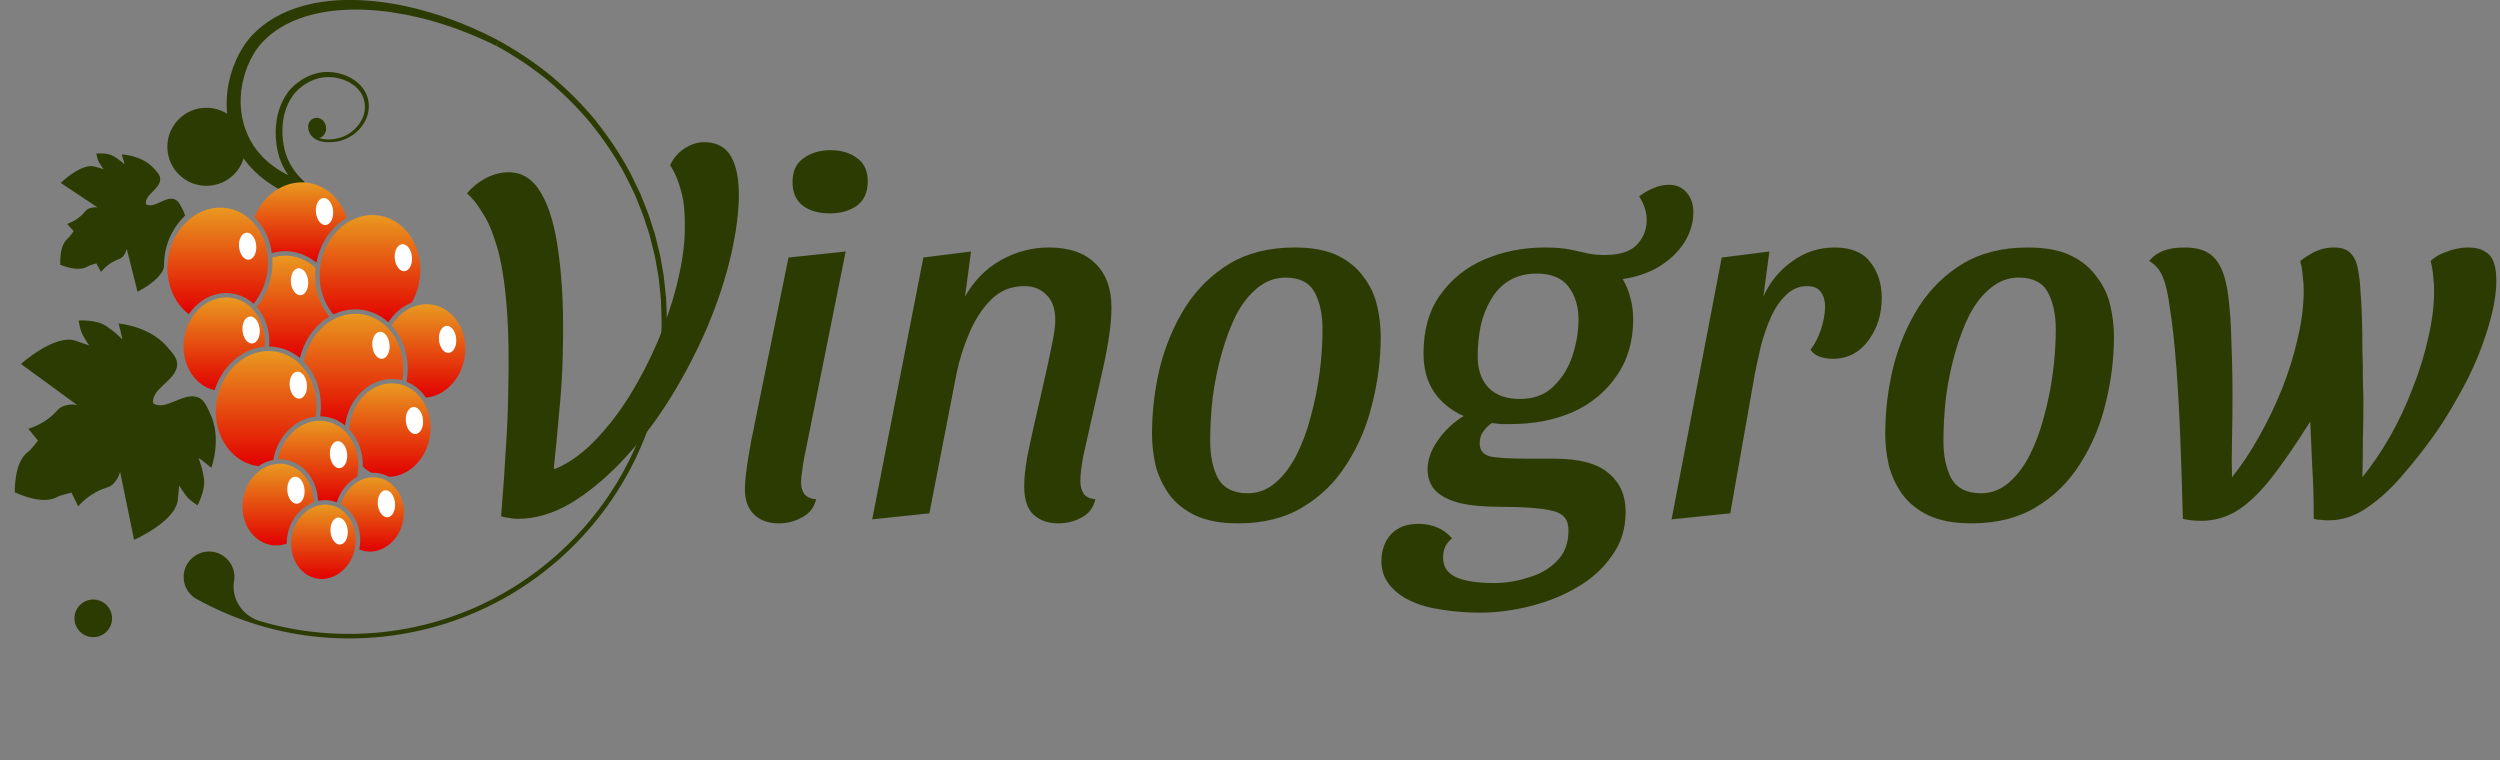 <svg width="638" height="194" viewBox="0 0 638 194" fill="none" xmlns="http://www.w3.org/2000/svg">
<rect x="0" y="0" width="638" height="194" fill="#808080" stroke="none"/>
<g clip-path="url(#clip0_491_50)">
<path d="M5.36 92.899L19.71 103.369C19.71 103.369 18.01 102.929 16.13 103.669C14.85 104.169 14.58 104.909 13.44 105.939C10.49 108.589 7.21 109.409 7.21 109.409L9.69 112.429C9.69 112.429 8.02 114.669 7.26 115.229C5.54 116.479 3.84 119.199 3.76 125.639C9.65 128.239 12.84 127.819 14.69 126.779C15.51 126.319 18.24 125.719 18.24 125.719L19.96 129.229C19.96 129.229 22.07 126.579 25.7 124.999C27.11 124.389 27.9 124.439 28.88 123.489C30.33 122.089 30.64 120.359 30.64 120.359L34.21 137.759C34.21 137.759 44.99 133.049 45.4 127.409C45.49 126.149 45.74 123.879 45.74 123.879C45.74 123.879 46.38 125.049 47.58 126.619C48.39 127.689 50.4 128.959 50.4 128.959C50.4 128.959 52.42 125.299 52.07 122.349C51.71 119.389 50.67 116.939 50.67 116.939C50.67 116.939 50.87 116.889 52.18 117.969C53.69 119.209 53.94 119.379 53.94 119.379C53.94 119.379 56.61 112.129 53.75 105.809C52.66 103.399 52.03 102.009 50.54 101.409C46.88 99.939 42.33 104.939 39.15 102.959L39.08 102.919V102.839C38.59 99.129 45.03 97.069 45.21 93.119C45.28 91.509 44.28 90.359 42.54 88.369C37.97 83.149 30.27 82.569 30.27 82.569C30.27 82.569 30.33 82.859 30.82 84.749C31.25 86.389 31.13 86.549 31.13 86.549C31.13 86.549 29.34 84.579 26.79 83.029C24.25 81.479 20.08 81.809 20.08 81.809C20.08 81.809 20.41 84.159 21.04 85.339C21.97 87.089 22.77 88.149 22.77 88.149C22.77 88.149 20.6 87.439 19.41 86.999C14.1 85.039 5.35 92.889 5.35 92.889L5.36 92.899Z" fill="#2B3B01"/>
<path d="M127.209 10.36L126.559 11.649H126.549C122.349 9.58 118.019 7.79 113.569 6.34C109.129 4.9 104.579 3.81 99.979 3.13C95.379 2.46 90.719 2.24 86.139 2.64C81.569 3.06 77.059 4.13 73.079 6.2C71.099 7.24 69.259 8.51 67.679 10.04C67.309 10.44 66.899 10.819 66.549 11.229C66.209 11.639 65.859 12.04 65.559 12.499C64.919 13.37 64.389 14.339 63.889 15.309C61.949 19.27 61.079 23.79 61.519 28.119C61.979 32.45 63.749 36.58 66.689 39.69C68.619 41.77 71.009 43.45 73.599 44.73C73.579 44.709 73.559 44.679 73.539 44.66C72.539 43.23 71.729 41.63 71.219 39.94C70.709 38.239 70.459 36.539 70.379 34.809C70.219 31.36 70.879 27.79 72.679 24.759C72.899 24.39 73.139 24.02 73.399 23.669C73.519 23.5 73.649 23.299 73.799 23.119C73.939 22.95 74.099 22.779 74.249 22.619C74.859 21.98 75.509 21.399 76.219 20.89C77.619 19.86 79.229 19.07 80.959 18.669C82.679 18.259 84.479 18.27 86.179 18.649C87.889 19.02 89.539 19.73 90.929 20.82C92.319 21.89 93.429 23.41 93.869 25.149C94.329 26.88 94.149 28.739 93.439 30.349C92.019 33.569 88.809 35.84 85.389 36.209C84.539 36.309 83.679 36.34 82.809 36.23C81.949 36.12 81.079 35.889 80.319 35.389C80.039 35.209 79.789 34.989 79.569 34.749C79.569 34.749 79.549 34.749 79.549 34.739C79.479 34.66 79.399 34.569 79.329 34.48C79.059 34.109 78.869 33.679 78.759 33.249C78.709 33.039 78.679 32.84 78.659 32.63C78.609 32.029 78.729 31.399 79.089 30.93C79.139 30.869 79.189 30.799 79.249 30.75C79.579 30.41 79.989 30.169 80.479 30.09C81.739 29.88 82.959 30.869 83.189 32.289C83.419 33.679 82.629 34.969 81.419 35.23C81.879 35.4 82.379 35.489 82.889 35.55C83.669 35.63 84.489 35.599 85.289 35.48C86.079 35.349 86.869 35.15 87.609 34.859C88.339 34.559 89.039 34.169 89.669 33.679C90.939 32.719 91.979 31.45 92.579 30C93.189 28.549 93.289 26.919 92.869 25.43C92.459 23.939 91.489 22.64 90.239 21.72C88.979 20.779 87.479 20.169 85.939 19.869C84.389 19.559 82.789 19.59 81.279 19.98C79.759 20.36 78.339 21.09 77.079 22.04C76.449 22.52 75.859 23.059 75.339 23.63C75.209 23.779 75.089 23.919 74.969 24.07C74.859 24.209 74.749 24.36 74.639 24.529C74.419 24.849 74.209 25.189 74.009 25.529C72.449 28.279 71.899 31.529 72.109 34.709C72.209 36.289 72.489 37.9 72.969 39.38C73.459 40.859 74.199 42.26 75.119 43.539C75.879 44.58 76.759 45.539 77.729 46.419C77.729 46.419 77.729 46.429 77.749 46.429L77.059 48.52L76.369 50.609C73.979 49.77 71.699 48.679 69.559 47.319C67.419 45.969 65.429 44.33 63.729 42.4C62.029 40.48 60.609 38.239 59.659 35.859C58.689 33.489 58.099 30.97 57.899 28.43C57.529 23.349 58.659 18.27 60.979 13.819C61.589 12.71 62.219 11.62 63.009 10.6C63.379 10.079 63.809 9.6 64.239 9.11C64.679 8.64 65.139 8.22 65.589 7.77C67.449 6.06 69.569 4.68 71.799 3.58C76.279 1.41 81.159 0.4 85.979 0.08C90.819 -0.2 95.639 0.15 100.359 0.97C109.719 2.59 118.709 5.87 127.059 10.249C127.109 10.27 127.159 10.3 127.219 10.329H127.259L127.209 10.36Z" fill="#2B3B01"/>
<path d="M80.751 67.049C79.031 65.609 77.011 64.659 74.851 64.289C73.011 63.969 71.181 64.069 69.381 64.579C68.891 60.969 67.321 57.749 64.891 55.419C67.461 49.279 73.191 45.709 78.941 46.699C83.341 47.459 86.961 50.839 88.491 55.559C84.521 57.879 81.651 62.129 80.751 67.049Z" fill="url(#paint0_linear_491_50)"/>
<path d="M48.19 80.18C44.05 77.09 41.96 71.29 42.96 65.529C44.35 57.499 51.13 51.94 58.08 53.139C60.21 53.51 62.19 54.489 63.83 55.989C66.37 58.289 67.97 61.63 68.33 65.379C68.48 66.859 68.42 68.379 68.16 69.889C67.96 71.029 67.65 72.15 67.23 73.21C66.61 74.799 65.77 76.249 64.71 77.529C63.26 76.2 61.52 75.32 59.63 74.96C59.57 74.939 59.51 74.93 59.46 74.919C55.22 74.189 50.86 76.24 48.19 80.18Z" fill="url(#paint1_linear_491_50)"/>
<path d="M76.56 91.389C74.83 89.939 72.8 88.979 70.63 88.609C69.99 88.499 69.35 88.439 68.7 88.429C69 84.649 67.83 80.949 65.5 78.329C66.67 76.939 67.6 75.349 68.27 73.619C68.72 72.489 69.05 71.299 69.26 70.079C69.51 68.629 69.59 67.169 69.48 65.729C71.17 65.219 72.91 65.119 74.64 65.409C76.83 65.789 78.86 66.819 80.54 68.399C80.29 70.709 80.49 73.059 81.13 75.209C81.74 77.289 82.75 79.209 84.06 80.799C80.35 82.979 77.61 86.849 76.55 91.399L76.56 91.389Z" fill="url(#paint2_linear_491_50)"/>
<path d="M85.091 80.249C83.801 78.749 82.811 76.909 82.221 74.899C81.601 72.809 81.421 70.509 81.701 68.259C81.731 67.979 81.771 67.709 81.821 67.429C82.661 62.609 85.501 58.459 89.421 56.339C91.791 55.049 94.401 54.599 96.941 55.039C103.891 56.239 108.411 63.759 107.021 71.789C106.681 73.739 106.031 75.569 105.081 77.219C102.681 78.149 100.581 79.909 99.101 82.249C97.291 80.599 95.121 79.519 92.771 79.119C90.241 78.679 87.641 79.049 85.241 80.169L85.081 80.239L85.091 80.249Z" fill="url(#paint3_linear_491_50)"/>
<path d="M81.15 127.84C80.99 122.79 77.85 118.48 73.47 117.44C73.29 117.4 73.11 117.36 72.92 117.33C72.26 117.22 71.59 117.18 70.93 117.21C72.01 111.76 76.23 107.66 81.06 107.39C81.15 107.39 81.2 107.38 81.25 107.38C81.89 107.36 82.5 107.4 83.1 107.51C84.98 107.84 86.72 108.76 88.12 110.17C88.23 110.28 88.32 110.38 88.42 110.48C90.48 112.74 91.58 115.95 91.44 119.28C91.42 119.87 91.35 120.47 91.25 121.07C91.21 121.28 91.17 121.49 91.12 121.69C88.71 122.98 86.82 125.37 85.96 128.2C85.44 128 84.9 127.84 84.35 127.75C83.27 127.56 82.2 127.59 81.13 127.82L81.15 127.84Z" fill="url(#paint4_linear_491_50)"/>
<path d="M69.16 139.079C64.26 138.229 61.07 132.919 62.05 127.229C62.55 124.329 64.09 121.739 66.27 120.109L66.43 119.999C67.62 119.139 68.96 118.589 70.32 118.409C71.12 118.299 71.93 118.309 72.73 118.449C72.89 118.479 73.05 118.509 73.2 118.549C77.17 119.489 79.99 123.499 80.02 128.179C78.66 128.679 77.39 129.519 76.33 130.639C74.78 132.269 73.75 134.349 73.34 136.679C73.22 137.359 73.16 138.049 73.16 138.739C71.86 139.189 70.48 139.309 69.15 139.079H69.16Z" fill="url(#paint5_linear_491_50)"/>
<path d="M80.919 147.639C77.169 146.989 74.449 143.479 74.309 139.099C74.279 138.349 74.329 137.599 74.459 136.859C74.819 134.759 75.749 132.869 77.149 131.409C78.179 130.319 79.429 129.529 80.749 129.119C81.869 128.759 83.019 128.679 84.169 128.879C84.839 128.999 85.489 129.209 86.099 129.509C86.329 129.619 86.549 129.749 86.789 129.899C89.769 131.789 91.309 135.709 90.629 139.669C90.589 139.919 90.529 140.159 90.479 140.399C89.319 145.189 85.119 148.369 80.919 147.649V147.639Z" fill="url(#paint6_linear_491_50)"/>
<path d="M93.2 140.649C92.68 140.559 92.169 140.409 91.68 140.209C91.7 140.099 91.73 139.979 91.749 139.869C92.51 135.469 90.76 131.079 87.4 128.949C87.269 128.869 87.139 128.789 87.019 128.719C87.79 126.019 89.59 123.749 91.879 122.609L92.12 122.489C92.93 122.119 93.779 121.889 94.639 121.819H94.7C95.279 121.769 95.87 121.799 96.45 121.899C97.299 122.049 98.109 122.339 98.84 122.779C101.99 124.609 103.62 128.579 102.91 132.679C102.01 137.849 97.659 141.439 93.2 140.659V140.649Z" fill="url(#paint7_linear_491_50)"/>
<path d="M54.78 99.57C49.39 98.39 45.93 92.43 47.03 86.08C47.33 84.35 47.93 82.74 48.83 81.28C51.21 77.41 55.31 75.35 59.26 76.04C59.27 76.04 59.39 76.07 59.39 76.07C61.25 76.42 62.96 77.35 64.33 78.75C66.7 81.18 67.89 84.79 67.55 88.48C65.61 88.63 63.67 89.25 61.9 90.3C58.58 92.27 56.01 95.63 54.77 99.57H54.78Z" fill="url(#paint8_linear_491_50)"/>
<path d="M65.4 118.88C58.45 117.68 53.929 110.16 55.319 102.13C55.419 101.53 55.559 100.95 55.719 100.38C56.809 96.5 59.279 93.18 62.48 91.28C64.24 90.24 66.18 89.66 68.09 89.59H68.499C69.15 89.57 69.799 89.63 70.439 89.74C72.71 90.13 74.809 91.22 76.519 92.9C76.84 93.21 77.129 93.53 77.419 93.87C80.12 97.12 81.29 101.76 80.549 106.31C75.29 106.83 70.79 111.4 69.749 117.36C68.419 117.6 67.109 118.15 65.939 118.97C65.749 118.95 65.57 118.92 65.4 118.89V118.88Z" fill="url(#paint9_linear_491_50)"/>
<path d="M108.709 101.48C107.429 99.6 105.729 98.21 103.739 97.42C103.749 97.34 103.769 97.27 103.779 97.19C104.689 91.94 103.259 86.67 99.949 83.09H99.939C101.329 80.78 103.349 79.06 105.679 78.22C107.229 77.65 108.819 77.5 110.409 77.78C116.029 78.75 119.689 84.84 118.559 91.35C117.609 96.82 113.499 101.03 108.719 101.48H108.709Z" fill="url(#paint10_linear_491_50)"/>
<path d="M88.059 108.58C86.659 107.44 85.039 106.69 83.299 106.39C82.769 106.3 82.239 106.25 81.709 106.24C82.409 101.42 81.149 96.57 78.299 93.13C78.059 92.84 77.809 92.56 77.539 92.29C78.459 87.53 81.319 83.49 85.229 81.45C85.399 81.36 85.559 81.28 85.719 81.21L85.999 81.09C88.109 80.15 90.389 79.86 92.589 80.24C94.929 80.65 97.089 81.79 98.829 83.56C98.919 83.64 98.979 83.71 99.049 83.79L99.119 83.87C102.189 87.19 103.519 92.1 102.669 97C102.669 97.02 102.669 97.04 102.659 97.06C102.349 96.98 102.039 96.91 101.729 96.85C100.949 96.71 100.159 96.67 99.389 96.72C93.949 97.04 89.239 101.7 88.179 107.81C88.139 108.07 88.099 108.32 88.069 108.58H88.059Z" fill="url(#paint11_linear_491_50)"/>
<path d="M99.279 121.699C98.469 121.239 97.579 120.929 96.649 120.759C96.029 120.649 95.399 120.619 94.779 120.649C93.999 120.239 93.269 119.709 92.599 119.069C92.679 115.529 91.479 112.129 89.269 109.709C89.219 109.649 89.169 109.599 89.119 109.549C89.149 109.039 89.209 108.519 89.299 107.999C90.269 102.399 94.539 98.129 99.459 97.839C100.139 97.799 100.839 97.839 101.539 97.959C102.009 98.039 102.469 98.159 102.909 98.309C104.959 99.009 106.699 100.409 107.949 102.369C109.639 104.989 110.249 108.239 109.679 111.529C108.679 117.279 104.319 121.539 99.279 121.699Z" fill="url(#paint12_linear_491_50)"/>
<path d="M47.43 39C47.32 38.86 47.21 38.73 47.09 38.59C47.22 38.7 47.34 38.85 47.43 39Z" fill="#353535"/>
<path d="M15.369 67.57C19.189 69.06 21.209 68.71 22.359 67.99C22.869 67.68 24.589 67.22 24.589 67.22L25.779 69.41C25.779 69.41 27.049 67.66 29.319 66.56C30.199 66.13 30.709 66.14 31.309 65.51C32.189 64.58 32.339 63.47 32.339 63.47L35.099 74.45C35.099 74.45 41.089 71.52 41.859 68.15C41.819 65.8 42.179 62.6 43.919 59.37C44.939 57.48 46.169 56.05 47.239 55.02C47.089 54.53 46.899 54.03 46.659 53.56C45.899 52.06 45.469 51.19 44.499 50.85C42.119 50.02 39.369 53.33 37.289 52.15L37.249 52.12V52.07C36.839 49.72 40.879 48.23 40.879 45.71C40.879 44.69 40.209 43.98 39.049 42.76C35.999 39.56 31.069 39.41 31.069 39.41C31.069 39.41 31.119 39.59 31.479 40.79C31.799 41.82 31.729 41.92 31.729 41.92C31.729 41.92 30.529 40.72 28.869 39.8C27.209 38.88 24.569 39.21 24.569 39.21C24.569 39.21 24.849 40.7 25.279 41.44C25.919 42.52 26.459 43.18 26.459 43.18C26.459 43.18 25.059 42.79 24.289 42.54C20.859 41.44 15.499 46.68 15.499 46.68L24.929 52.95C24.929 52.95 23.829 52.72 22.659 53.24C21.859 53.59 21.709 54.07 21.009 54.76C19.209 56.53 17.139 57.15 17.139 57.15L18.809 59C18.809 59 17.799 60.47 17.329 60.85C16.269 61.7 15.259 63.48 15.389 67.58L15.369 67.57Z" fill="#2B3B01"/>
<path d="M105.131 65.57C105.301 67.47 104.461 69.1 103.241 69.21C102.031 69.32 100.911 67.86 100.741 65.96C100.571 64.06 101.411 62.43 102.631 62.32C103.841 62.21 104.961 63.67 105.131 65.57Z" fill="white"/>
<path d="M85.01 53.779C85.18 55.679 84.34 57.309 83.12 57.419C81.909 57.529 80.79 56.069 80.62 54.169C80.45 52.269 81.29 50.639 82.51 50.529C83.719 50.419 84.84 51.879 85.01 53.779Z" fill="white"/>
<path d="M65.39 62.629C65.56 64.529 64.72 66.159 63.5 66.269C62.29 66.379 61.17 64.919 61 63.019C60.83 61.119 61.67 59.489 62.89 59.379C64.1 59.269 65.22 60.729 65.39 62.629Z" fill="white"/>
<path d="M66.279 84.019C66.449 85.919 65.609 87.549 64.389 87.659C63.179 87.769 62.059 86.309 61.889 84.409C61.719 82.51 62.559 80.879 63.779 80.769C64.989 80.659 66.109 82.12 66.279 84.019Z" fill="white"/>
<path d="M78.32 98.1C78.49 100 77.65 101.63 76.43 101.74C75.22 101.85 74.1 100.39 73.93 98.49C73.76 96.59 74.6 94.96 75.82 94.85C77.03 94.74 78.15 96.2 78.32 98.1Z" fill="white"/>
<path d="M99.41 87.93C99.58 89.83 98.74 91.46 97.52 91.57C96.31 91.68 95.19 90.22 95.02 88.32C94.85 86.42 95.69 84.79 96.91 84.68C98.12 84.57 99.24 86.03 99.41 87.93Z" fill="white"/>
<path d="M116.42 86.41C116.59 88.31 115.75 89.94 114.53 90.05C113.31 90.16 112.2 88.7 112.03 86.8C111.86 84.9 112.7 83.27 113.92 83.16C115.13 83.05 116.25 84.51 116.42 86.41Z" fill="white"/>
<path d="M107.961 107.119C108.131 109.019 107.291 110.649 106.071 110.759C104.861 110.869 103.741 109.409 103.571 107.509C103.401 105.609 104.241 103.979 105.461 103.869C106.671 103.759 107.791 105.219 107.961 107.119Z" fill="white"/>
<path d="M88.59 115.84C88.76 117.74 87.92 119.37 86.7 119.48C85.49 119.59 84.37 118.13 84.2 116.23C84.03 114.33 84.87 112.7 86.09 112.59C87.3 112.48 88.42 113.94 88.59 115.84Z" fill="white"/>
<path d="M100.81 128.369C100.98 130.269 100.14 131.899 98.92 132.009C97.71 132.119 96.59 130.659 96.42 128.759C96.25 126.859 97.09 125.229 98.31 125.119C99.52 125.009 100.64 126.469 100.81 128.369Z" fill="white"/>
<path d="M88.74 135.33C88.91 137.23 88.07 138.86 86.85 138.97C85.64 139.08 84.52 137.62 84.35 135.72C84.18 133.82 85.02 132.19 86.24 132.08C87.45 131.97 88.57 133.43 88.74 135.33Z" fill="white"/>
<path d="M77.72 124.91C77.89 126.81 77.05 128.44 75.83 128.55C74.62 128.66 73.5 127.2 73.33 125.3C73.16 123.4 74 121.77 75.22 121.66C76.43 121.55 77.55 123.01 77.72 124.91Z" fill="white"/>
<path d="M78.631 71.699C78.801 73.599 77.961 75.229 76.741 75.339C75.531 75.449 74.411 73.989 74.241 72.089C74.071 70.189 74.911 68.559 76.131 68.449C77.341 68.339 78.461 69.799 78.631 71.699Z" fill="white"/>
<path d="M170.149 82.379C170.109 83.719 170.089 85.049 170.039 86.379L169.729 90.369C168.639 100.989 165.409 111.389 160.279 120.739C155.159 130.099 148.169 138.429 139.859 145.109C131.539 151.789 121.899 156.809 111.649 159.759C101.399 162.699 90.579 163.619 79.989 162.409C69.389 161.219 59.199 157.899 49.889 152.709L49.769 152.639C48.009 151.479 46.849 149.489 46.859 147.209C46.859 143.769 49.699 140.849 53.139 140.749C56.819 140.649 59.819 143.579 59.819 147.229C59.819 147.599 59.789 147.969 59.729 148.319C58.959 152.829 61.919 157.179 66.289 158.479C70.809 159.829 75.439 160.769 80.119 161.279C90.569 162.449 101.239 161.539 111.339 158.629C121.429 155.709 130.929 150.749 139.099 144.149C147.279 137.569 154.159 129.349 159.189 120.129C164.229 110.919 167.389 100.679 168.449 90.229L168.749 86.309C168.799 84.999 168.819 83.689 168.849 82.369C168.849 81.059 168.769 79.749 168.739 78.439L168.669 76.469C168.629 75.819 168.539 75.169 168.479 74.509C168.339 73.209 168.209 71.899 168.049 70.599L167.359 66.719C167.169 65.419 166.809 64.159 166.499 62.879L166.019 60.969L165.779 60.009L165.479 59.079L164.259 55.339C163.829 54.099 163.299 52.899 162.829 51.669L162.099 49.849L161.239 48.079C160.659 46.909 160.129 45.699 159.499 44.549C157.029 39.919 154.039 35.569 150.769 31.479C147.409 27.439 143.659 23.749 139.649 20.369C135.569 17.069 131.179 14.169 126.589 11.649L127.239 10.359C131.929 12.949 136.389 15.909 140.539 19.269C144.629 22.709 148.439 26.469 151.839 30.579C155.169 34.759 158.189 39.169 160.699 43.889C161.349 45.059 161.879 46.289 162.469 47.479L163.339 49.279L164.089 51.139C164.569 52.379 165.109 53.609 165.549 54.869L166.779 58.679L167.089 59.629L167.339 60.599L167.819 62.539C168.139 63.829 168.489 65.129 168.689 66.449L169.379 70.389C169.539 71.709 169.659 73.039 169.809 74.369C169.879 75.039 169.959 75.689 170.009 76.359L170.079 78.359C170.119 79.689 170.189 81.029 170.189 82.359L170.149 82.379Z" fill="#2B3B01"/>
<path d="M59.811 44.402C63.645 40.457 63.554 34.151 59.609 30.318C55.664 26.484 49.359 26.574 45.525 30.519C41.692 34.464 41.782 40.77 45.727 44.603C49.672 48.437 55.977 48.347 59.811 44.402Z" fill="#2B3B01"/>
<path d="M28.6 157.8C28.6 160.45 26.45 162.6 23.8 162.6C21.15 162.6 19 160.45 19 157.8C19 155.15 21.15 153 23.8 153C26.45 153 28.6 155.15 28.6 157.8Z" fill="#2B3B01"/>
</g>
<path d="M132.104 132.408C131.336 132.408 130.568 132.323 129.8 132.152C129.032 132.067 128.392 131.939 127.88 131.768C128.392 125.624 128.776 120.163 129.032 115.384C129.373 110.52 129.587 105.912 129.672 101.56C129.928 92.003 129.8 84.152 129.288 78.008C128.776 71.779 127.965 66.787 126.856 63.032C125.747 59.277 124.509 56.376 123.144 54.328C121.864 52.195 120.541 50.531 119.176 49.336C120.456 47.8 122.035 46.52 123.912 45.496C125.875 44.472 127.837 43.96 129.8 43.96C133.299 43.96 136.072 45.752 138.12 49.336C140.253 52.92 141.747 58.168 142.6 65.08C143.539 71.907 143.88 80.227 143.624 90.04C143.539 94.904 143.24 99.853 142.728 104.888C142.301 109.923 141.832 114.829 141.32 119.608H141.832C145.245 118.157 148.531 115.811 151.688 112.568C154.931 109.24 157.917 105.4 160.648 101.048C163.379 96.611 165.768 92.003 167.816 87.224C169.864 82.36 171.485 77.581 172.68 72.888C173.875 68.109 174.557 63.843 174.728 60.088C174.899 55.139 174.6 51.384 173.832 48.824C173.149 46.179 172.211 43.96 171.016 42.168C171.784 40.461 172.979 39.053 174.6 37.944C176.307 36.835 177.971 36.28 179.592 36.28C182.835 36.28 185.139 37.475 186.504 39.864C187.955 42.253 188.637 45.88 188.552 50.744C188.381 55.864 187.528 61.411 185.992 67.384C184.456 73.357 182.323 79.416 179.592 85.56C176.861 91.619 173.704 97.464 170.12 103.096C166.536 108.643 162.611 113.635 158.344 118.072C154.163 122.424 149.853 125.923 145.416 128.568C140.979 131.128 136.541 132.408 132.104 132.408ZM198.794 133.56C196.063 133.56 193.93 132.792 192.394 131.256C190.858 129.72 190.09 127.587 190.09 124.856C190.09 123.832 190.175 122.595 190.346 121.144C190.517 119.693 190.73 118.2 190.986 116.664C191.242 115.043 191.498 113.549 191.754 112.184C192.095 110.733 192.351 109.496 192.522 108.472L201.226 65.72L215.818 64.184L205.066 117.688C204.981 118.371 204.853 119.267 204.682 120.376C204.511 121.4 204.426 122.296 204.426 123.064C204.426 124.344 204.725 125.368 205.322 126.136C206.005 126.904 206.986 127.331 208.266 127.416C207.754 129.549 206.559 131.085 204.682 132.024C202.89 133.048 200.927 133.56 198.794 133.56ZM211.722 54.456C208.991 54.456 206.73 53.816 204.938 52.536C203.146 51.171 202.25 49.165 202.25 46.52C202.25 43.704 203.189 41.656 205.066 40.376C206.943 39.011 209.247 38.328 211.978 38.328C214.709 38.328 216.97 39.011 218.762 40.376C220.554 41.656 221.45 43.619 221.45 46.264C221.45 49.08 220.511 51.171 218.634 52.536C216.757 53.816 214.453 54.456 211.722 54.456ZM270.075 133.56C267.43 133.56 265.296 132.792 263.675 131.256C262.139 129.805 261.371 127.373 261.371 123.96C261.371 122.083 261.627 119.651 262.139 116.664C262.736 113.677 263.419 110.52 264.187 107.192C264.955 103.779 265.723 100.408 266.491 97.08C267.259 93.752 267.899 90.765 268.411 88.12C269.008 85.389 269.307 83.256 269.307 81.72C269.307 78.904 268.582 76.771 267.131 75.32C265.68 73.784 263.76 73.016 261.371 73.016C258.043 73.016 255.227 74.168 252.923 76.472C250.619 78.776 248.742 81.677 247.291 85.176C245.84 88.589 244.774 92.003 244.091 95.416L237.179 131L222.587 132.536L235.643 65.72L247.803 64.184L246.267 75.704C248.571 71.608 251.643 68.493 255.483 66.36C259.323 64.227 263.376 63.16 267.643 63.16C272.848 63.16 276.816 64.525 279.547 67.256C282.278 69.901 283.643 73.656 283.643 78.52C283.643 80.909 283.387 83.683 282.875 86.84C282.363 89.997 281.68 93.368 280.827 96.952C280.059 100.451 279.291 103.864 278.523 107.192C277.755 110.52 277.072 113.549 276.475 116.28C275.963 119.011 275.707 121.144 275.707 122.68C275.707 123.96 275.963 125.027 276.475 125.88C276.987 126.733 278.011 127.245 279.547 127.416C279.035 129.549 277.883 131.085 276.091 132.024C274.299 133.048 272.294 133.56 270.075 133.56ZM316.008 133.56C311.571 133.56 307.901 132.877 305 131.512C302.184 130.147 299.965 128.355 298.344 126.136C296.723 123.832 295.571 121.357 294.888 118.712C294.291 115.981 293.992 113.336 293.992 110.776C293.992 104.973 294.675 99.256 296.04 93.624C297.491 87.992 299.667 82.872 302.568 78.264C305.555 73.656 309.309 69.987 313.832 67.256C318.44 64.525 323.944 63.16 330.344 63.16C334.867 63.16 338.536 63.843 341.352 65.208C344.168 66.573 346.387 68.408 348.008 70.712C349.715 72.931 350.867 75.405 351.464 78.136C352.061 80.781 352.36 83.341 352.36 85.816C352.36 91.619 351.635 97.379 350.184 103.096C348.819 108.728 346.643 113.848 343.656 118.456C340.755 123.064 337 126.733 332.392 129.464C327.869 132.195 322.408 133.56 316.008 133.56ZM318.44 125.88C321 125.88 323.304 125.027 325.352 123.32C327.4 121.613 329.192 119.309 330.728 116.408C332.264 113.421 333.501 110.136 334.44 106.552C335.464 102.883 336.232 99.128 336.744 95.288C337.256 91.448 337.512 87.736 337.512 84.152C337.512 80.227 336.829 77.027 335.464 74.552C334.099 72.077 331.624 70.84 328.04 70.84C325.48 70.84 323.133 71.693 321 73.4C318.867 75.107 317.032 77.411 315.496 80.312C314.045 83.213 312.808 86.499 311.784 90.168C310.76 93.752 309.992 97.507 309.48 101.432C309.053 105.272 308.84 108.984 308.84 112.568C308.84 116.408 309.523 119.608 310.888 122.168C312.339 124.643 314.856 125.88 318.44 125.88ZM377.745 156.344C374.246 156.344 370.961 156.088 367.889 155.576C364.817 155.149 362.129 154.381 359.825 153.272C357.521 152.163 355.729 150.755 354.449 149.048C353.169 147.427 352.529 145.421 352.529 143.032C352.614 140.216 353.468 137.955 355.089 136.248C356.71 134.541 359.014 133.688 362.001 133.688C363.708 133.688 365.286 133.987 366.737 134.584C368.188 135.181 369.468 136.12 370.577 137.4C369.894 137.912 369.34 138.552 368.913 139.32C368.486 140.173 368.273 141.155 368.273 142.264C368.273 144.568 369.34 146.232 371.473 147.256C373.692 148.28 376.977 148.792 381.329 148.792C384.23 148.792 387.132 148.323 390.033 147.384C393.02 146.531 395.452 145.123 397.329 143.16C399.292 141.197 400.273 138.637 400.273 135.48C400.358 132.664 398.993 130.957 396.177 130.36C393.446 129.677 388.924 129.336 382.609 129.336C378.854 129.336 375.569 129.037 372.753 128.44C370.022 127.757 367.932 126.733 366.481 125.368C365.03 123.917 364.305 121.997 364.305 119.608C364.39 117.133 365.286 114.701 366.993 112.312C368.7 109.837 370.876 107.789 373.521 106.168C370.278 104.717 367.761 102.669 365.969 100.024C364.177 97.379 363.281 94.093 363.281 90.168C363.281 84.195 364.689 79.245 367.505 75.32C370.321 71.309 374.076 68.28 378.769 66.232C383.548 64.184 388.71 63.16 394.257 63.16C396.817 63.16 398.95 63.331 400.657 63.672C402.364 64.013 403.9 64.355 405.265 64.696C406.63 64.952 408.038 65.08 409.489 65.08C413.244 65.08 415.974 64.227 417.681 62.52C419.388 60.728 420.241 58.595 420.241 56.12C420.241 54.157 419.601 52.152 418.321 50.104C419.43 49.251 420.625 48.568 421.905 48.056C423.185 47.459 424.508 47.16 425.873 47.16C427.836 47.16 429.372 47.843 430.481 49.208C431.59 50.488 432.145 52.152 432.145 54.2C432.145 56.845 431.377 59.405 429.841 61.88C428.305 64.269 426.172 66.317 423.441 68.024C420.71 69.645 417.596 70.712 414.097 71.224C414.95 72.589 415.59 74.125 416.017 75.832C416.529 77.539 416.785 79.416 416.785 81.464C416.785 87.096 415.377 91.917 412.561 95.928C409.83 99.939 406.118 103.011 401.425 105.144C396.732 107.192 391.484 108.216 385.681 108.216C384.828 108.216 383.974 108.216 383.121 108.216C382.353 108.131 381.542 108.045 380.689 107.96C379.836 108.557 379.11 109.283 378.513 110.136C377.916 110.904 377.617 111.928 377.617 113.208C377.617 115 378.598 116.109 380.561 116.536C382.524 116.877 385.468 117.048 389.393 117.048H396.561C403.046 117.048 407.697 118.285 410.513 120.76C413.414 123.149 414.865 126.435 414.865 130.616C414.865 134.883 413.713 138.595 411.409 141.752C409.19 144.995 406.246 147.683 402.577 149.816C398.993 151.949 394.982 153.571 390.545 154.68C386.193 155.789 381.926 156.344 377.745 156.344ZM387.857 101.816C391.441 101.816 394.3 100.749 396.433 98.616C398.652 96.483 400.273 93.88 401.297 90.808C402.321 87.651 402.833 84.579 402.833 81.592C402.833 78.179 401.98 75.363 400.273 73.144C398.566 70.925 395.878 69.816 392.209 69.816C389.478 69.816 387.132 70.413 385.169 71.608C383.292 72.717 381.756 74.296 380.561 76.344C379.366 78.307 378.47 80.568 377.873 83.128C377.361 85.688 377.105 88.291 377.105 90.936C377.105 94.349 378.044 97.037 379.921 99C381.798 100.877 384.444 101.816 387.857 101.816ZM426.587 132.536L439.387 65.72L451.547 64.184L450.011 75.704C451.632 72.035 454.064 69.048 457.307 66.744C460.55 64.355 464.176 63.16 468.187 63.16C472.368 63.16 475.398 64.397 477.275 66.872C479.238 69.347 480.219 72.376 480.219 75.96C480.219 80.227 479.067 83.896 476.763 86.968C474.459 90.04 471.43 91.576 467.675 91.576C466.651 91.576 465.584 91.405 464.475 91.064C463.451 90.723 462.64 90.125 462.043 89.272C463.152 87.821 464.048 86.072 464.731 84.024C465.414 81.891 465.755 79.971 465.755 78.264C465.755 76.643 465.371 75.363 464.603 74.424C463.92 73.485 462.768 73.016 461.147 73.016C459.099 73.016 457.307 73.784 455.771 75.32C454.235 76.771 452.955 78.648 451.931 80.952C450.907 83.256 450.054 85.731 449.371 88.376C448.774 90.936 448.262 93.283 447.835 95.416L441.563 131L426.587 132.536ZM503.133 133.56C498.696 133.56 495.026 132.877 492.125 131.512C489.309 130.147 487.09 128.355 485.469 126.136C483.848 123.832 482.696 121.357 482.013 118.712C481.416 115.981 481.117 113.336 481.117 110.776C481.117 104.973 481.8 99.256 483.165 93.624C484.616 87.992 486.792 82.872 489.693 78.264C492.68 73.656 496.434 69.987 500.957 67.256C505.565 64.525 511.069 63.16 517.469 63.16C521.992 63.16 525.661 63.843 528.477 65.208C531.293 66.573 533.512 68.408 535.133 70.712C536.84 72.931 537.992 75.405 538.589 78.136C539.186 80.781 539.485 83.341 539.485 85.816C539.485 91.619 538.76 97.379 537.309 103.096C535.944 108.728 533.768 113.848 530.781 118.456C527.88 123.064 524.125 126.733 519.517 129.464C514.994 132.195 509.533 133.56 503.133 133.56ZM505.565 125.88C508.125 125.88 510.429 125.027 512.477 123.32C514.525 121.613 516.317 119.309 517.853 116.408C519.389 113.421 520.626 110.136 521.565 106.552C522.589 102.883 523.357 99.128 523.869 95.288C524.381 91.448 524.637 87.736 524.637 84.152C524.637 80.227 523.954 77.027 522.589 74.552C521.224 72.077 518.749 70.84 515.165 70.84C512.605 70.84 510.258 71.693 508.125 73.4C505.992 75.107 504.157 77.411 502.621 80.312C501.17 83.213 499.933 86.499 498.909 90.168C497.885 93.752 497.117 97.507 496.605 101.432C496.178 105.272 495.965 108.984 495.965 112.568C495.965 116.408 496.648 119.608 498.013 122.168C499.464 124.643 501.981 125.88 505.565 125.88ZM561.67 132.92C560.987 132.92 560.219 132.877 559.366 132.792C558.598 132.707 557.83 132.579 557.062 132.408C556.891 125.411 556.678 118.627 556.422 112.056C556.166 105.485 555.825 99.341 555.398 93.624C554.971 87.821 554.417 82.787 553.734 78.52C553.307 75.107 552.71 72.504 551.942 70.712C551.259 68.92 550.107 67.555 548.486 66.616C549.339 65.507 550.491 64.653 551.942 64.056C553.393 63.459 555.227 63.16 557.446 63.16C560.262 63.16 562.438 63.715 563.974 64.824C565.51 65.933 566.662 67.64 567.43 69.944C568.198 72.163 568.71 75.021 568.966 78.52C569.137 79.971 569.265 81.848 569.35 84.152C569.435 86.371 569.521 88.931 569.606 91.832C569.691 94.648 569.734 97.805 569.734 101.304C569.734 104.888 569.691 108.515 569.606 112.184C569.521 115.768 569.521 118.968 569.606 121.784C572.081 118.712 574.385 115.256 576.518 111.416C578.737 107.491 580.699 103.395 582.406 99.128C584.113 94.861 585.435 90.595 586.374 86.328C587.398 82.061 587.91 78.008 587.91 74.168C587.91 72.888 587.825 71.651 587.654 70.456C587.569 69.176 587.355 67.896 587.014 66.616C587.953 65.848 589.147 65.08 590.598 64.312C592.134 63.544 593.798 63.16 595.59 63.16C597.638 63.16 599.089 63.672 599.942 64.696C600.881 65.72 601.478 67.043 601.734 68.664C602.075 70.285 602.289 72.077 602.374 74.04C602.545 76.003 602.673 78.307 602.758 80.952C602.843 83.597 602.886 86.328 602.886 89.144C602.971 91.96 603.014 94.648 603.014 97.208C603.099 99.683 603.142 101.816 603.142 103.608C603.142 105.997 603.099 108.728 603.014 111.8C603.014 114.872 602.971 118.2 602.886 121.784C605.361 118.712 607.707 115.256 609.926 111.416C612.145 107.491 614.065 103.395 615.686 99.128C617.393 94.861 618.715 90.595 619.654 86.328C620.678 82.061 621.19 78.008 621.19 74.168C621.19 72.888 621.105 71.651 620.934 70.456C620.849 69.176 620.635 67.896 620.294 66.616C621.318 65.592 622.726 64.781 624.518 64.184C626.31 63.501 628.102 63.16 629.894 63.16C631.686 63.16 633.094 63.501 634.118 64.184C635.227 64.781 635.995 65.72 636.422 67C636.849 68.195 637.062 69.731 637.062 71.608C637.062 74.339 636.635 77.368 635.782 80.696C634.929 84.024 633.777 87.48 632.326 91.064C630.875 94.563 629.211 97.933 627.334 101.176C625.542 104.419 623.707 107.405 621.83 110.136C619.014 114.147 616.113 117.859 613.126 121.272C610.225 124.685 607.195 127.459 604.038 129.592C600.966 131.725 597.681 132.792 594.182 132.792C593.585 132.792 592.945 132.749 592.262 132.664C591.665 132.664 591.067 132.579 590.47 132.408C590.47 127.459 590.342 123.021 590.086 119.096C589.915 115.171 589.745 111.331 589.574 107.576C585.649 113.805 582.193 118.797 579.206 122.552C576.219 126.221 573.361 128.867 570.63 130.488C567.899 132.109 564.913 132.92 561.67 132.92Z" fill="#2B3B01"/>
<defs>
<linearGradient id="paint0_linear_491_50" x1="76.691" y1="46.535" x2="76.691" y2="67.049" gradientUnits="userSpaceOnUse">
<stop stop-color="#E99920"/>
<stop offset="1" stop-color="#E20000"/>
</linearGradient>
<linearGradient id="paint1_linear_491_50" x1="55.562" y1="52.977" x2="55.562" y2="80.18" gradientUnits="userSpaceOnUse">
<stop stop-color="#E99920"/>
<stop offset="1" stop-color="#E20000"/>
</linearGradient>
<linearGradient id="paint2_linear_491_50" x1="74.78" y1="65.248" x2="74.78" y2="91.399" gradientUnits="userSpaceOnUse">
<stop stop-color="#E99920"/>
<stop offset="1" stop-color="#E20000"/>
</linearGradient>
<linearGradient id="paint3_linear_491_50" x1="94.422" y1="54.875" x2="94.422" y2="82.249" gradientUnits="userSpaceOnUse">
<stop stop-color="#E99920"/>
<stop offset="1" stop-color="#E20000"/>
</linearGradient>
<linearGradient id="paint4_linear_491_50" x1="81.191" y1="107.375" x2="81.191" y2="128.2" gradientUnits="userSpaceOnUse">
<stop stop-color="#E99920"/>
<stop offset="1" stop-color="#E20000"/>
</linearGradient>
<linearGradient id="paint5_linear_491_50" x1="70.947" y1="118.334" x2="70.947" y2="139.193" gradientUnits="userSpaceOnUse">
<stop stop-color="#E99920"/>
<stop offset="1" stop-color="#E20000"/>
</linearGradient>
<linearGradient id="paint6_linear_491_50" x1="82.545" y1="128.771" x2="82.545" y2="147.75" gradientUnits="userSpaceOnUse">
<stop stop-color="#E99920"/>
<stop offset="1" stop-color="#E20000"/>
</linearGradient>
<linearGradient id="paint7_linear_491_50" x1="95.047" y1="121.795" x2="95.047" y2="140.765" gradientUnits="userSpaceOnUse">
<stop stop-color="#E99920"/>
<stop offset="1" stop-color="#E20000"/>
</linearGradient>
<linearGradient id="paint8_linear_491_50" x1="57.217" y1="75.908" x2="57.217" y2="99.57" gradientUnits="userSpaceOnUse">
<stop stop-color="#E99920"/>
<stop offset="1" stop-color="#E20000"/>
</linearGradient>
<linearGradient id="paint9_linear_491_50" x1="67.918" y1="89.586" x2="67.918" y2="118.97" gradientUnits="userSpaceOnUse">
<stop stop-color="#E99920"/>
<stop offset="1" stop-color="#E20000"/>
</linearGradient>
<linearGradient id="paint10_linear_491_50" x1="109.352" y1="77.643" x2="109.352" y2="101.48" gradientUnits="userSpaceOnUse">
<stop stop-color="#E99920"/>
<stop offset="1" stop-color="#E20000"/>
</linearGradient>
<linearGradient id="paint11_linear_491_50" x1="90.23" y1="80.078" x2="90.23" y2="108.58" gradientUnits="userSpaceOnUse">
<stop stop-color="#E99920"/>
<stop offset="1" stop-color="#E20000"/>
</linearGradient>
<linearGradient id="paint12_linear_491_50" x1="99.503" y1="97.824" x2="99.503" y2="121.699" gradientUnits="userSpaceOnUse">
<stop stop-color="#E99920"/>
<stop offset="1" stop-color="#E20000"/>
</linearGradient>
<clipPath id="clip0_491_50">
<rect width="192.94" height="193.45" fill="white"/>
</clipPath>
</defs>
</svg>
